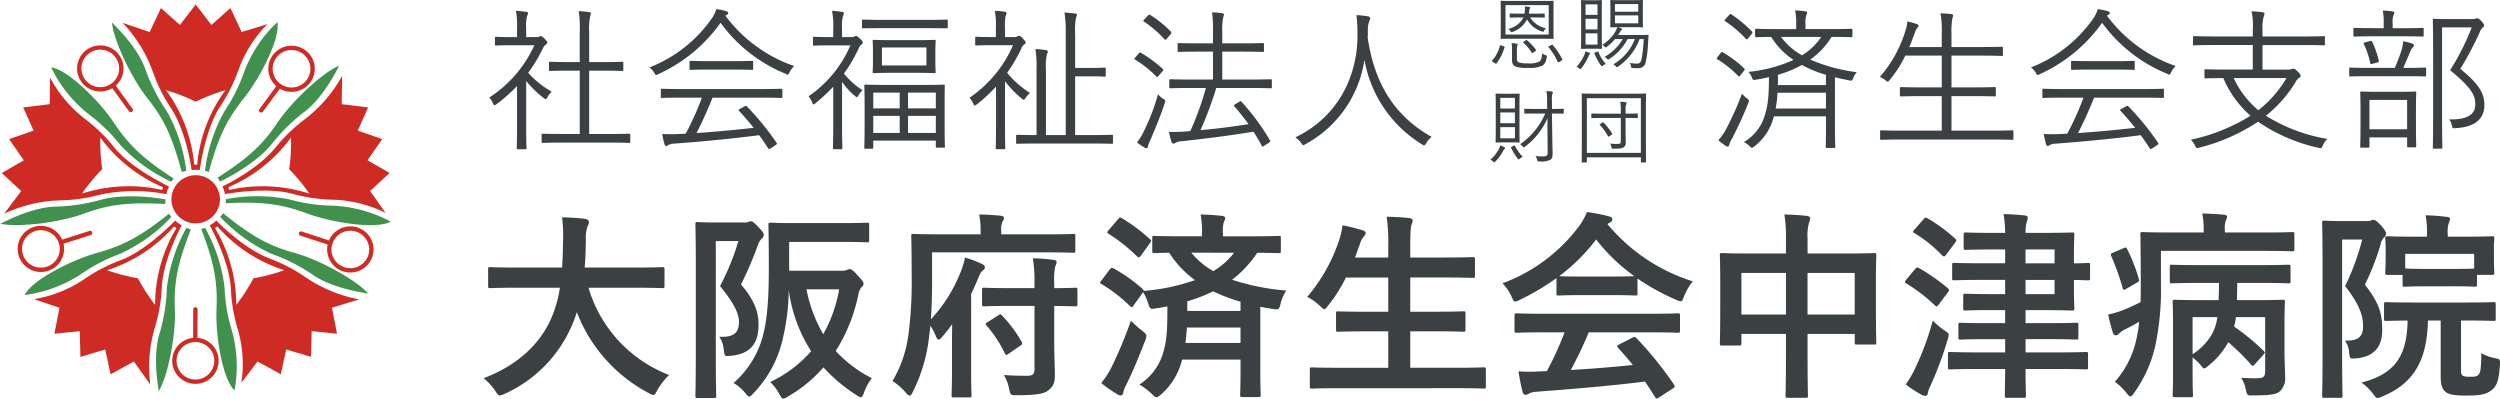 <svg id="logo_black_" data-name="logo black[" xmlns="http://www.w3.org/2000/svg" width="473.08" height="75.43" viewBox="0 0 473.08 75.43">
  <g id="グループ_1868" data-name="グループ 1868" transform="translate(91.528)">
    <g id="グループ_1867" data-name="グループ 1867">
      <g id="グループ_1864" data-name="グループ 1864" transform="translate(0 1.731)">
        <g id="グループ_1863" data-name="グループ 1863">
          <path id="パス_1100" data-name="パス 1100" d="M97.692-114.248a.768.768,0,0,0,.524-.115.841.841,0,0,1,.264-.058c.146,0,.35.115.73.493.352.377.5.58.5.7,0,.145-.058.232-.232.377a1.617,1.617,0,0,0-.584.7,29.575,29.575,0,0,1-2.807,4.674,18.461,18.461,0,0,0,4.443,3.57,4.463,4.463,0,0,0-.82,1.073c-.114.232-.2.32-.32.32a.68.68,0,0,1-.38-.2,20.329,20.329,0,0,1-3.3-3.222v9.056c0,2.322.058,3.482.058,3.627,0,.2-.028.232-.234.232H94.153c-.2,0-.232-.03-.232-.232,0-.145.058-1.3.058-3.627v-8.1a30.573,30.573,0,0,1-3.829,3.4c-.206.145-.322.232-.438.232s-.176-.117-.294-.377a3.1,3.1,0,0,0-.7-1.075,23.08,23.08,0,0,0,8.535-9.9H93.014c-2.165,0-2.835.058-2.981.058-.206,0-.236-.028-.236-.232v-1.19c0-.2.03-.232.236-.232.146,0,.816.058,2.981.058h.964v-1.682a15.744,15.744,0,0,0-.2-3.28,17.8,17.8,0,0,1,1.9.175c.234.028.38.145.38.232a1.222,1.222,0,0,1-.176.55,6.509,6.509,0,0,0-.174,2.265v1.74Zm17.714,19.795c0,.2-.03.232-.234.232-.148,0-1.11-.058-4.005-.058h-8.273c-2.863,0-3.857.058-4,.058-.234,0-.264-.03-.264-.232v-1.277c0-.2.03-.23.264-.23.146,0,1.14.055,4,.055h2.953v-11.986H104c-2.689,0-3.593.06-3.741.06-.206,0-.232-.03-.232-.232v-1.277c0-.2.026-.232.232-.232.148,0,1.052.058,3.741.058h1.843v-5.659a20.447,20.447,0,0,0-.2-3.977,16.9,16.9,0,0,1,1.957.175c.206.028.352.115.352.232a1.961,1.961,0,0,1-.116.493,10.557,10.557,0,0,0-.206,3.017v5.719h2.485c2.689,0,3.6-.058,3.741-.058.206,0,.234.028.234.232v1.277c0,.2-.028.232-.234.232-.146,0-1.052-.06-3.741-.06h-2.485v11.986h3.537c2.9,0,3.857-.055,4.005-.055.2,0,.234.028.234.23Z" transform="translate(-87.667 119.53)" fill="#3b4043"/>
          <path id="パス_1101" data-name="パス 1101" d="M129.369-107.432c-.176.32-.234.465-.38.465a.989.989,0,0,1-.408-.175,28.45,28.45,0,0,1-12.278-9.634,29.341,29.341,0,0,1-11.752,9.694,1.092,1.092,0,0,1-.438.173c-.146,0-.206-.115-.38-.435a3.191,3.191,0,0,0-.9-.985,25.843,25.843,0,0,0,11.9-9.406,6.635,6.635,0,0,0,.76-1.625,10.832,10.832,0,0,1,1.843.377c.29.087.408.175.408.35a.319.319,0,0,1-.206.318,1.505,1.505,0,0,0-.32.2,27.24,27.24,0,0,0,13.006,9.519A4.116,4.116,0,0,0,129.369-107.432Zm-1.374,4.644c0,.2-.028.232-.234.232-.174,0-1.11-.058-4.033-.058h-8.945c-.876,2.177-1.871,4.44-3.039,6.7,3.507-.232,7.454-.61,10.813-.987-.846-1.073-1.752-2.12-2.747-3.192-.174-.175-.116-.262.176-.407l.846-.463c.236-.117.322-.117.438,0a51.6,51.6,0,0,1,5.614,6.877c.116.147.116.262-.146.435l-.908.61a.886.886,0,0,1-.32.145c-.088,0-.146-.058-.232-.173-.556-.842-1.082-1.655-1.669-2.439-5.144.667-10.989,1.22-16.105,1.6a2.214,2.214,0,0,0-1.11.26.515.515,0,0,1-.38.175c-.176,0-.264-.145-.322-.32a17.463,17.463,0,0,1-.44-1.945,28.18,28.18,0,0,0,3.189,0c.408,0,.818-.028,1.256-.055a52.476,52.476,0,0,0,3.067-6.821h-3.5c-2.9,0-3.859.058-4.007.058-.232,0-.262-.03-.262-.232v-1.277c0-.2.03-.232.262-.232.148,0,1.112.06,4.007.06h14.469c2.923,0,3.859-.06,4.033-.06.206,0,.234.03.234.232Zm-5.524-5.312c0,.2-.03.232-.234.232-.148,0-.966-.058-3.421-.058h-4.733c-2.457,0-3.275.058-3.421.058-.206,0-.234-.028-.234-.232v-1.247c0-.2.028-.232.234-.232.146,0,.964.06,3.421.06h4.733c2.455,0,3.273-.06,3.421-.06.2,0,.234.03.234.232Z" transform="translate(-71.472 119.36)" fill="#3b4043"/>
          <path id="パス_1102" data-name="パス 1102" d="M125.037-114.248a.828.828,0,0,0,.526-.115.547.547,0,0,1,.264-.087c.174,0,.378.145.788.522.38.377.5.552.5.667a.431.431,0,0,1-.262.435,1.867,1.867,0,0,0-.556.815,28.8,28.8,0,0,1-2.747,4.672,14.993,14.993,0,0,0,3.537,3.162,3.413,3.413,0,0,0-.848,1.075c-.088.145-.146.232-.234.232s-.2-.087-.41-.262a13.73,13.73,0,0,1-2.4-2.64v8.532c0,2.322.058,3.832.058,3.977,0,.2-.028.232-.262.232H121.7c-.2,0-.234-.03-.234-.232,0-.145.06-1.655.06-3.977v-7.6a36.864,36.864,0,0,1-3.275,3.049c-.2.173-.35.288-.438.288-.116,0-.176-.115-.264-.348a3.993,3.993,0,0,0-.7-1.19,22.244,22.244,0,0,0,7.92-9.634h-3.917c-2.1,0-2.747.058-2.921.058-.206,0-.234-.03-.234-.232v-1.22c0-.2.028-.232.234-.232.174,0,.818.058,2.921.058h.674v-1.682a13.66,13.66,0,0,0-.236-3.28,12.909,12.909,0,0,1,1.9.2c.234.03.352.117.352.232a1.231,1.231,0,0,1-.176.552,7.007,7.007,0,0,0-.176,2.235v1.74Zm18.154-1.857c0,.175-.03.2-.236.2-.146,0-1.11-.028-3.973-.028h-7.807c-2.865,0-3.8.028-3.975.028-.2,0-.234-.028-.234-.2v-1.218c0-.2.03-.232.234-.232.174,0,1.11.058,3.975.058h7.807c2.863,0,3.827-.058,3.973-.058.206,0,.236.028.236.232ZM142.6-98.893c0,4.469.06,5.194.06,5.369s0,.2-.206.2h-1.286c-.206,0-.234-.03-.234-.2v-1.132H129.1v1.305c0,.2-.03.232-.234.232h-1.228c-.2,0-.234-.03-.234-.232,0-.173.058-.9.058-5.427v-2.642c0-2.67-.058-3.452-.058-3.6,0-.2.03-.23.234-.23.174,0,1.11.058,3.917.058h6.958c2.777,0,3.741-.058,3.915-.058.206,0,.206.028.206.23,0,.147-.03.9-.03,3.194ZM140.852-109.6c0,1.392.056,1.8.056,1.945,0,.2-.028.232-.232.232-.148,0-.964-.058-3.391-.058h-4.647c-2.427,0-3.245.058-3.421.058-.2,0-.234-.03-.234-.232,0-.145.06-.552.06-1.945v-1.915c0-1.422-.06-1.8-.06-1.975,0-.2.03-.232.234-.232.176,0,.994.06,3.421.06h4.647c2.427,0,3.243-.06,3.391-.06.2,0,.232.03.232.2s-.056.58-.056,1.972ZM134.1-103.74h-5v2.987h5Zm0,4.41h-5v3.222h5Zm5.058-12.943h-8.419v3.395h8.419Zm1.783,8.534h-5.259v2.987h5.259Zm0,4.41h-5.259v3.222h5.259Z" transform="translate(-55.378 119.53)" fill="#3b4043"/>
          <path id="パス_1103" data-name="パス 1103" d="M139.48-114.248a1.11,1.11,0,0,0,.586-.115.779.779,0,0,1,.35-.117c.176,0,.292.06.7.495.382.405.556.638.556.755,0,.145-.088.232-.262.377a1.444,1.444,0,0,0-.586.842,31.256,31.256,0,0,1-2.659,4.527,17.343,17.343,0,0,0,4.325,3.8,5.382,5.382,0,0,0-.878,1.015c-.144.2-.2.29-.32.29-.088,0-.206-.085-.408-.26a19.379,19.379,0,0,1-3.129-3.252v8.911c0,2.292.058,3.57.058,3.715,0,.2-.028.232-.262.232h-1.317c-.2,0-.234-.03-.234-.232,0-.145.058-1.422.058-3.715v-7.894a30.063,30.063,0,0,1-3.593,3.337c-.206.145-.322.232-.41.232-.146,0-.206-.117-.322-.377a3.649,3.649,0,0,0-.7-1.075,23.183,23.183,0,0,0,8.243-9.954H135.27c-2.135,0-2.777.058-2.923.058-.2,0-.232-.028-.232-.232v-1.19c0-.2.028-.232.232-.232.146,0,.788.058,2.923.058h.76v-1.71a15.415,15.415,0,0,0-.2-3.252c.7.03,1.256.087,1.9.175.2.028.32.145.32.232a1.222,1.222,0,0,1-.176.55,9.135,9.135,0,0,0-.116,2.322v1.682Zm18.708,19.969c0,.2-.03.23-.234.23-.174,0-1.11-.055-4.091-.055h-9.675c-2.983,0-3.947.055-4.093.055-.2,0-.234-.028-.234-.23v-1.247c0-.2.03-.232.234-.232.116,0,1.052.058,3.625.058v-12.278a22.711,22.711,0,0,0-.206-4,17.626,17.626,0,0,1,1.989.2c.232.055.35.143.35.26a1.238,1.238,0,0,1-.174.55,10.575,10.575,0,0,0-.176,2.99V-95.7h3.741v-18.982a24.556,24.556,0,0,0-.232-4.207c.7.028,1.372.115,1.987.175.234.028.378.143.378.26a1.4,1.4,0,0,1-.2.55,14.562,14.562,0,0,0-.148,3.194v6.3H154.3c1.667,0,2.1-.058,2.279-.058.206,0,.236.028.236.232v1.247c0,.2-.03.232-.236.232-.174,0-.612-.058-2.279-.058h-3.275V-95.7h2.837c2.981,0,3.917-.058,4.091-.058.2,0,.234.028.234.232Z" transform="translate(-39.104 119.53)" fill="#3b4043"/>
          <path id="パス_1104" data-name="パス 1104" d="M146.346-111.265c.176-.232.292-.232.468-.147a23.684,23.684,0,0,1,4.121,3.047c.146.147.146.2-.03.407l-.7.812c-.294.35-.32.377-.5.2a21.207,21.207,0,0,0-4.007-3.192c-.2-.115-.174-.173.03-.405Zm2.281,16.253a6.65,6.65,0,0,0-.5,1.3c-.028.2-.114.348-.232.348a.822.822,0,0,1-.438-.145,12.034,12.034,0,0,1-1.4-.957,11.206,11.206,0,0,0,1.316-2.147,38.687,38.687,0,0,0,2.659-6.966,4.171,4.171,0,0,0,.994.872c.438.26.438.29.262.87C150.5-99.454,149.5-97.045,148.627-95.013Zm-.526-23.422c.2-.232.292-.262.466-.147a21.093,21.093,0,0,1,3.889,3.137c.146.173.146.29-.088.55l-.642.785c-.234.26-.294.29-.468.115a21.206,21.206,0,0,0-3.887-3.337c-.176-.117-.176-.175.088-.435Zm23.471,13.466c0,.232-.028.26-.2.26s-1.2-.058-4.154-.058h-6.166a67.4,67.4,0,0,1-2.983,7.981c3.245-.29,6.08-.667,9.093-1.132a42.268,42.268,0,0,0-2.663-3.337c-.174-.175-.144-.26.176-.463l.73-.437c.206-.145.294-.145.41-.028a42.358,42.358,0,0,1,5.408,7.342c.088.175.088.232-.206.435l-.816.522c-.38.262-.44.262-.528.06-.5-.93-1.022-1.829-1.576-2.672-4.62.755-8.565,1.25-13.476,1.8a2.965,2.965,0,0,0-1.2.262c-.176.087-.292.2-.468.2s-.32-.175-.378-.377a17.674,17.674,0,0,1-.468-1.827c1.2,0,2.133-.03,2.979-.087l1.055-.087a54.233,54.233,0,0,0,2.953-8.156h-2.545c-2.951,0-3.973.058-4.149.058-.2,0-.234-.028-.234-.26v-1.22c0-.2.03-.232.234-.232.176,0,1.2.06,4.149.06h3.889v-5.284h-2.515c-2.865,0-3.8.06-3.945.06-.206,0-.234-.03-.234-.232v-1.22c0-.2.028-.232.234-.232.144,0,1.08.058,3.945.058h2.515v-2.09a24.311,24.311,0,0,0-.176-3.772,18.135,18.135,0,0,1,1.9.145c.206.03.352.145.352.262a1.4,1.4,0,0,1-.146.52,12.163,12.163,0,0,0-.176,2.787v2.147h3.683c2.865,0,3.829-.058,3.977-.058.2,0,.232.03.232.232v1.22c0,.2-.03.232-.232.232-.148,0-1.112-.06-3.977-.06h-3.683v5.284h5.028c2.953,0,3.975-.06,4.154-.06s.2.03.2.232Z" transform="translate(-22.428 119.684)" fill="#3b4043"/>
          <path id="パス_1105" data-name="パス 1105" d="M184.508-94.595c-.174.29-.262.407-.38.407a.815.815,0,0,1-.438-.2,23.57,23.57,0,0,1-10.876-15.99A21.772,21.772,0,0,1,161.679-94.42c-.2.115-.322.2-.438.2s-.2-.145-.41-.435a4.487,4.487,0,0,0-1.082-1.045c7.837-3.744,11.87-11.348,11.752-19.677a26.244,26.244,0,0,0-.2-3.454,17.842,17.842,0,0,1,2.193.232c.234.058.408.173.408.348a1.362,1.362,0,0,1-.174.58,4.238,4.238,0,0,0-.264,1.627c0,.522,0,1.015-.028,1.51,1.168,7.807,4.443,14.453,12.1,18.748A4.066,4.066,0,0,0,184.508-94.595Z" transform="translate(-6.15 119.961)" fill="#3b4043"/>
          <path id="パス_1106" data-name="パス 1106" d="M197.613-111.182c.174-.232.234-.232.438-.115a21.225,21.225,0,0,1,4.033,3.047c.148.145.148.2-.086.465l-.614.783c-.234.29-.294.32-.468.145A19.948,19.948,0,0,0,197-109.992c-.174-.115-.174-.175.058-.465Zm2.193,16.138a4.769,4.769,0,0,0-.586,1.275c-.026.2-.144.292-.292.292a.712.712,0,0,1-.408-.175,16.166,16.166,0,0,1-1.344-1.017,10.169,10.169,0,0,0,1.576-2.32,53.922,53.922,0,0,0,2.895-6.5,6.45,6.45,0,0,0,.906.87c.5.377.5.377.294.9C201.853-99.2,200.828-97.049,199.806-95.045Zm-.642-23.277c.232-.262.292-.292.468-.175a22.543,22.543,0,0,1,3.885,3.222c.176.173.148.26-.058.522l-.612.755c-.206.26-.294.29-.438.145a21.9,21.9,0,0,0-3.919-3.339c-.2-.143-.146-.2.088-.463Zm23.385,3.917c0,.2-.03.232-.236.232-.146,0-1.082-.058-3.711-.058a14.6,14.6,0,0,1-4.033,4.295,32.229,32.229,0,0,0,8.8,2.38,4.06,4.06,0,0,0-.672,1.132c-.234.522-.234.522-.788.407-.906-.175-1.783-.35-2.661-.58v9.606c0,2.38.058,3.395.058,3.54,0,.2-.028.232-.234.232h-1.344c-.2,0-.234-.03-.234-.232,0-.145.058-1.16.058-3.54V-99.2H207.7l-.086.29a10.273,10.273,0,0,1-3.655,5.429c-.2.143-.32.23-.408.23-.118,0-.234-.087-.438-.29A3.731,3.731,0,0,0,202-94.32a8.717,8.717,0,0,0,4-5.167c.586-1.975.73-3.367.76-7.139-.788.2-1.606.348-2.455.493-.554.087-.584.087-.79-.435a3.049,3.049,0,0,0-.642-1.045,27.365,27.365,0,0,0,8.535-2.262,14.481,14.481,0,0,1-4.239-4.354c-1.926.028-2.659.058-2.777.058-.232,0-.262-.03-.262-.232v-1.132c0-.2.03-.232.262-.232.148,0,1.143.06,4.1.06h3.417v-.9a11.93,11.93,0,0,0-.2-2.642,19.191,19.191,0,0,1,1.929.175c.2.028.35.145.35.232a1.222,1.222,0,0,1-.176.55,4.264,4.264,0,0,0-.144,1.627v.957h4.529c2.981,0,3.975-.06,4.121-.06.206,0,.236.03.236.232Zm-5,10.738h-9.177a19.051,19.051,0,0,1-.35,2.99h9.527Zm0-3.395a21.877,21.877,0,0,1-4.559-1.857,22.229,22.229,0,0,1-4.529,1.857c0,.7,0,1.365-.03,1.945h9.119Zm-8.507-7.169a12.429,12.429,0,0,0,3.977,3.482,11.558,11.558,0,0,0,3.625-3.482Z" transform="translate(36.458 119.483)" fill="#3b4043"/>
          <path id="パス_1107" data-name="パス 1107" d="M236.528-95.28c0,.2-.03.23-.234.23-.146,0-1.08-.055-3.859-.055H215.393c-2.777,0-3.711.055-3.859.055-.2,0-.232-.028-.232-.23v-1.335c0-.2.03-.232.232-.232.148,0,1.082.058,3.859.058h7.573v-6.529h-3.6c-2.951,0-3.915.058-4.091.058-.2,0-.234-.03-.234-.232V-104.8c0-.2.03-.23.234-.23.176,0,1.14.058,4.091.058h3.6v-6.009h-6.9a22.058,22.058,0,0,1-3.013,4.674c-.146.173-.2.26-.32.26-.088,0-.206-.087-.438-.29a3.587,3.587,0,0,0-1.052-.61,23.57,23.57,0,0,0,4.879-8.851,5.423,5.423,0,0,0,.322-1.655,13.671,13.671,0,0,1,1.785.495c.262.085.35.173.35.318,0,.117-.06.232-.234.407a2.449,2.449,0,0,0-.468.928c-.352.9-.672,1.83-1.052,2.7h6.14v-2.41a19.71,19.71,0,0,0-.236-3.975c.79.03,1.493.085,2.047.145.2.028.35.145.35.26a2.938,2.938,0,0,1-.146.522,13.914,13.914,0,0,0-.174,2.99v2.467h5.408c2.953,0,3.917-.058,4.091-.058.206,0,.234.028.234.232v1.277c0,.2-.028.232-.234.232-.174,0-1.138-.06-4.091-.06h-5.408v6.009h4.063c2.953,0,3.945-.058,4.091-.058.206,0,.234.028.234.23v1.307c0,.2-.028.232-.234.232-.146,0-1.138-.058-4.091-.058h-4.063v6.529h7.628c2.779,0,3.713-.058,3.859-.058.2,0,.234.028.234.232Z" transform="translate(52.948 119.777)" fill="#3b4043"/>
          <path id="パス_1108" data-name="パス 1108" d="M251.1-107.432c-.176.32-.234.465-.378.465a1,1,0,0,1-.41-.175,28.451,28.451,0,0,1-12.278-9.634,29.348,29.348,0,0,1-11.75,9.694,1.1,1.1,0,0,1-.438.173c-.148,0-.206-.115-.38-.435a3.2,3.2,0,0,0-.906-.985,25.821,25.821,0,0,0,11.9-9.406,6.651,6.651,0,0,0,.762-1.625,10.852,10.852,0,0,1,1.841.377c.292.087.408.175.408.35a.317.317,0,0,1-.2.318,1.472,1.472,0,0,0-.322.2,27.235,27.235,0,0,0,13.008,9.519A4.121,4.121,0,0,0,251.1-107.432Zm-1.372,4.644c0,.2-.03.232-.236.232-.174,0-1.108-.058-4.033-.058h-8.945c-.876,2.177-1.871,4.44-3.039,6.7,3.507-.232,7.454-.61,10.815-.987-.848-1.073-1.755-2.12-2.749-3.192-.174-.175-.114-.262.176-.407l.848-.463c.234-.117.32-.117.438,0a51.76,51.76,0,0,1,5.612,6.877c.118.147.118.262-.144.435l-.908.61a.886.886,0,0,1-.32.145c-.088,0-.148-.058-.234-.173-.556-.842-1.082-1.655-1.667-2.439-5.146.667-10.989,1.22-16.105,1.6a2.225,2.225,0,0,0-1.112.26.512.512,0,0,1-.38.175c-.176,0-.264-.145-.322-.32a17.958,17.958,0,0,1-.438-1.945,28.143,28.143,0,0,0,3.187,0c.41,0,.818-.028,1.256-.055a52.51,52.51,0,0,0,3.069-6.821h-3.507c-2.9,0-3.859.058-4.005.058-.232,0-.262-.03-.262-.232v-1.277c0-.2.03-.232.262-.232.146,0,1.11.06,4.005.06h14.469c2.925,0,3.859-.06,4.033-.06.206,0,.236.03.236.232ZM244.2-108.1c0,.2-.028.232-.234.232-.146,0-.964-.058-3.421-.058h-4.733c-2.455,0-3.273.058-3.421.058-.2,0-.234-.028-.234-.232v-1.247c0-.2.03-.232.234-.232.148,0,.967.06,3.421.06h4.733c2.457,0,3.275-.06,3.421-.06.206,0,.234.03.234.232Z" transform="translate(68.229 119.36)" fill="#3b4043"/>
          <path id="パス_1109" data-name="パス 1109" d="M257.066-108.14a1.821,1.821,0,0,0,.73-.117,1.105,1.105,0,0,1,.294-.058c.2,0,.35.117.788.552.38.377.556.638.556.812,0,.145-.118.262-.294.377a1.87,1.87,0,0,0-.612.7,24.46,24.46,0,0,1-5.672,6.472,31.75,31.75,0,0,0,11.634,4.382,3.524,3.524,0,0,0-.876,1.277c-.236.522-.264.522-.818.405a32.729,32.729,0,0,1-11.43-4.934,35.9,35.9,0,0,1-11.138,4.907c-.556.145-.526.115-.788-.407a4.449,4.449,0,0,0-.79-1.1A35.09,35.09,0,0,0,249.934-99.4a19.976,19.976,0,0,1-5.146-7.139c-2.339.028-3.215.058-3.333.058-.2,0-.232-.03-.232-.232V-108c0-.175.03-.2.232-.2.148,0,1.143.058,4.065.058h4.852v-4.644h-7.19c-2.8,0-3.741.06-3.887.06-.206,0-.236-.03-.236-.235v-1.275c0-.2.03-.232.236-.232.146,0,1.082.058,3.887.058h7.19v-1.247a12.687,12.687,0,0,0-.234-3.512c.7.028,1.463.087,2.047.173.234.03.408.147.408.29a2.585,2.585,0,0,1-.174.582,7.694,7.694,0,0,0-.206,2.35v1.365H259.9c2.807,0,3.743-.058,3.887-.058.206,0,.234.028.234.232v1.275c0,.2-.028.235-.234.235-.144,0-1.08-.06-3.887-.06h-7.688v4.644Zm-10.319,1.6a17.731,17.731,0,0,0,4.678,6.094,21.471,21.471,0,0,0,5.322-6.094Z" transform="translate(84.4 119.576)" fill="#3b4043"/>
          <path id="パス_1110" data-name="パス 1110" d="M267.161-106.991c0,.2-.028.232-.234.232-.174,0-1.052-.058-3.8-.058h-6.488c-2.747,0-3.653.058-3.8.058-.2,0-.232-.028-.232-.232v-1.218c0-.2.03-.232.232-.232.148,0,1.055.058,3.8.058h4.589a30.145,30.145,0,0,0,1.317-3.482,7.1,7.1,0,0,0,.262-1.567A15.613,15.613,0,0,1,264.5-113c.234.087.352.175.352.29a.6.6,0,0,1-.234.465,2.386,2.386,0,0,0-.438.7c-.41,1.015-.848,2.03-1.344,3.162h.29c2.749,0,3.627-.058,3.8-.058.206,0,.234.028.234.232Zm-.468-7.544c0,.2-.028.232-.2.232s-1.024-.06-3.653-.06h-5.554c-2.661,0-3.509.06-3.655.06-.2,0-.234-.03-.234-.232v-1.19c0-.2.03-.232.234-.232.146,0,.994.058,3.655.058h1.841v-.842a11.193,11.193,0,0,0-.176-2.495,16.6,16.6,0,0,1,1.841.173c.206.03.354.117.354.232a1.265,1.265,0,0,1-.176.495,4.159,4.159,0,0,0-.148,1.6v.842h2.019c2.629,0,3.479-.058,3.653-.058s.2.03.2.232Zm-1.46,16.078c0,4.034.058,4.7.058,4.847,0,.232-.03.26-.234.26H263.8c-.206,0-.236-.028-.236-.26v-1.625h-7.13v1.742c0,.173-.03.2-.234.2h-1.316c-.176,0-.2-.03-.2-.2s.058-.842.058-4.907v-2.147c0-2.2-.058-2.96-.058-3.135,0-.2.028-.232.2-.232s.906.06,3.187.06h3.771c2.279,0,3.041-.06,3.215-.06.2,0,.234.03.234.232,0,.145-.058.93-.058,2.787Zm-8.8-14.975c.322-.087.438-.058.5.087a16.175,16.175,0,0,1,1.256,3.57c.058.26.058.26-.292.377l-.85.23c-.378.117-.408.06-.466-.173a16.926,16.926,0,0,0-1.2-3.542c-.118-.23-.088-.23.292-.348Zm7.13,11.116h-7.13v5.542h7.13Zm12.19-15.3a2.127,2.127,0,0,0,.762-.087.681.681,0,0,1,.32-.058c.176,0,.35.087.788.522.41.435.5.638.5.783a.394.394,0,0,1-.2.377,2.124,2.124,0,0,0-.614.93,63.328,63.328,0,0,1-3.683,6.964c3.625,2.9,4.559,4.7,4.559,6.821,0,2.67-1.841,4.209-5.466,4.382-.556.06-.556.06-.7-.552a2.287,2.287,0,0,0-.526-1.1c3.275.06,4.97-.783,4.97-2.872,0-1.77-.788-3.135-4.763-6.444a45.62,45.62,0,0,0,4.091-8.1h-5.612v16.89c0,3.947.058,5.719.058,5.864,0,.173-.03.2-.232.2h-1.344c-.206,0-.236-.03-.236-.2s.06-1.8.06-5.834v-12.451c0-4.034-.06-5.689-.06-5.862,0-.2.03-.232.236-.232.174,0,.876.058,2.6.058Z" transform="translate(100.414 119.499)" fill="#3b4043"/>
          <path id="パス_1111" data-name="パス 1111" d="M94.332-87.559c-3.434,0-4.617.077-4.845.077-.382,0-.419-.038-.419-.456v-3.1c0-.38.036-.418.419-.418.228,0,1.411.077,4.845.077h8.732c.116-1.552.152-3.256.191-5.113a29.1,29.1,0,0,0-.191-4.393c1.183.038,3.129.113,4.388.3.382.077.685.267.685.531a1.582,1.582,0,0,1-.228.8,6.478,6.478,0,0,0-.341,2.651c-.041,1.855-.077,3.6-.232,5.226h9.843c3.434,0,4.615-.077,4.845-.077.382,0,.421.038.421.418v3.1c0,.418-.039.456-.421.456-.23,0-1.411-.077-4.845-.077h-9.117A25.358,25.358,0,0,0,123.32-71.046a12.581,12.581,0,0,0-2.212,2.84c-.346.644-.5.947-.8.947a2.472,2.472,0,0,1-.876-.38,29.085,29.085,0,0,1-13.579-15.3A21.9,21.9,0,0,1,104.4-79.3a24.945,24.945,0,0,1-12.2,11.817,3.111,3.111,0,0,1-.917.3c-.3,0-.457-.228-.876-.872a11.839,11.839,0,0,0-2.173-2.386c6.14-2.348,10.107-6.022,12.357-10.417a22.711,22.711,0,0,0,2.06-6.7Z" transform="translate(-88.228 140.274)" fill="#3b4043"/>
          <path id="パス_1112" data-name="パス 1112" d="M116.157-100.307a1.789,1.789,0,0,0,.762-.113.856.856,0,0,1,.419-.115c.344,0,.612.19,1.488,1.137.838.834.992,1.173.992,1.478a.97.97,0,0,1-.382.68,2.644,2.644,0,0,0-.726,1.213,73.7,73.7,0,0,1-3.2,7.461c2.822,3.256,3.318,5.568,3.318,7.612,0,3.521-1.525,5.529-5.227,5.87-1.22.113-1.181.113-1.372-1.25a4.685,4.685,0,0,0-.84-2.348c2.365.113,3.739-.456,3.739-2.766,0-1.591-.878-3.523-3.587-6.817a46.994,46.994,0,0,0,3.471-8.521h-4.272v21.247c0,5.113.077,7.8.077,8.028,0,.377-.039.418-.46.418H107.3c-.38,0-.419-.041-.419-.418,0-.264.077-2.8.077-8.028V-91.863c0-5.224-.077-7.839-.077-8.067,0-.416.039-.454.419-.454.268,0,1.261.077,3.243.077Zm18.27,9.126a2.939,2.939,0,0,0,1.067-.113,1.631,1.631,0,0,1,.612-.19c.266,0,.685.267,1.448,1.175.956.985,1.147,1.286,1.147,1.591a.836.836,0,0,1-.346.606,2.988,2.988,0,0,0-.646,1.478,31.819,31.819,0,0,1-4.274,10.643,24.25,24.25,0,0,0,6.827,5.15,9.65,9.65,0,0,0-1.45,2.651c-.228.644-.38.947-.646.947-.191,0-.421-.151-.84-.416a31.256,31.256,0,0,1-6.22-5.226,26.412,26.412,0,0,1-6.673,5.491,2.465,2.465,0,0,1-.917.418c-.266,0-.419-.267-.762-.872a8.851,8.851,0,0,0-1.716-2.271,23.593,23.593,0,0,0,7.742-5.834,28.216,28.216,0,0,1-4.233-11.551,42.352,42.352,0,0,1-1.3,9.886A21.6,21.6,0,0,1,117.871-68c-.38.418-.61.644-.8.644s-.38-.226-.76-.682a7.846,7.846,0,0,0-2.212-1.891,17.978,17.978,0,0,0,5.683-9.431c.685-2.955.992-6.476.992-12.346,0-5.455-.077-7.915-.077-8.143,0-.377.036-.418.419-.418.23,0,1.45.077,4.884.077H134.5c3.471,0,4.615-.077,4.843-.077.382,0,.421.041.421.418v2.915c0,.343-.039.38-.421.38-.228,0-1.372-.075-4.843-.075h-9.879v5.452ZM127.9-87.658a26.977,26.977,0,0,0,3.166,8.485,25.86,25.86,0,0,0,3.013-8.485Z" transform="translate(-66.816 140.676)" fill="#3b4043"/>
          <path id="パス_1113" data-name="パス 1113" d="M131.733-89.057c0,2.84-.041,5.378-.232,7.764a28.176,28.176,0,0,0,5.61-8.9,12.289,12.289,0,0,0,.838-2.8,19.615,19.615,0,0,1,3.2,1.211c.382.19.573.341.573.644,0,.264-.116.38-.419.644-.307.228-.5.531-.878,1.478-.382.985-.84,1.968-1.3,2.917v14.466c0,3.03.075,4.508.075,4.7,0,.377-.036.416-.419.416h-2.936c-.382,0-.421-.038-.421-.416,0-.228.077-1.668.077-4.7v-3.218c0-1.591,0-3.636.036-5.531a31.361,31.361,0,0,1-1.982,2.5c-.23.264-.419.416-.571.416-.191,0-.307-.151-.46-.454a10.363,10.363,0,0,0-1.106-2.16l-.344,2.84a30.842,30.842,0,0,1-2.936,9.583c-.266.531-.419.8-.649.8-.191,0-.419-.19-.762-.606a11.916,11.916,0,0,0-2.481-2.158,23.329,23.329,0,0,0,3.052-9.052,78.936,78.936,0,0,0,.573-11.058c0-4.887-.077-7.084-.077-7.312,0-.377.037-.416.419-.416.228,0,1.488.077,5.111.077h7.592v-.682a14.8,14.8,0,0,0-.268-3.068c1.452,0,2.785.115,4.044.228.382.036.651.19.651.38a1.4,1.4,0,0,1-.268.719,3.665,3.665,0,0,0-.266,1.629v.8h8.543c3.625,0,4.845-.077,5.111-.077.344,0,.382.038.382.416v2.691c0,.416-.039.454-.382.454-.266,0-1.486-.077-5.111-.077H131.733Zm14.606,5.226c-3.355,0-4.5.077-4.729.077-.38,0-.419-.038-.419-.456v-2.651c0-.377.039-.416.419-.416.23,0,1.374.077,4.729.077h4.77v-.759a26.426,26.426,0,0,0-.3-4.885,33.715,33.715,0,0,1,3.93.3c.341.038.569.228.569.418a1.952,1.952,0,0,1-.266.8,12.982,12.982,0,0,0-.191,3.294v.834c2.749,0,3.778-.077,3.969-.077.382,0,.419.038.419.416v2.651c0,.418-.037.456-.419.456-.191,0-1.22-.038-3.969-.077v7.158c0,2.273.116,4.167.116,5.832,0,1.516-.228,2.2-1.258,2.992-.762.646-2.289.911-5.951.911-1.181,0-1.181,0-1.45-1.213a7.778,7.778,0,0,0-.992-2.612c1.488.113,3.2.151,4.349.151,1.067,0,1.45-.3,1.45-1.211V-83.831Zm-.075,9.013a1.563,1.563,0,0,1-.457.267c-.114,0-.189-.115-.3-.3a23.035,23.035,0,0,0-3.434-5.229c-.3-.3-.266-.416.155-.68l2.021-1.288c.382-.228.457-.264.726.038a24.154,24.154,0,0,1,3.7,4.96c.191.343.155.493-.268.759Z" transform="translate(-46.883 139.992)" fill="#3b4043"/>
          <path id="パス_1114" data-name="パス 1114" d="M144.366-90.722c.307-.38.419-.38.765-.19a29.982,29.982,0,0,1,5.455,3.862c.152.154.228.228.189.38a38.873,38.873,0,0,0,9.729-2.045,19.245,19.245,0,0,1-4.884-5.188c-1.793.038-2.594.075-2.747.075-.419,0-.457-.036-.457-.416v-2.461c0-.343.039-.38.457-.38.228,0,1.527.075,5.227.075h3.737v-.49a19.117,19.117,0,0,0-.266-3.638c1.411.038,2.708.115,4.044.264.38.041.61.228.61.38a1.8,1.8,0,0,1-.266.8,5.632,5.632,0,0,0-.152,2.083v.606h5.264c3.737,0,5.032-.075,5.264-.075.38,0,.419.036.419.38v2.461c0,.38-.039.416-.419.416-.232,0-1.3-.036-4.044-.075a21.092,21.092,0,0,1-4.77,5.111,44.16,44.16,0,0,0,10.263,2.045,7.829,7.829,0,0,0-1.108,2.576c-.266,1.062-.341,1.062-1.411.911-.84-.113-1.6-.267-2.4-.418v12.007c0,2.992.077,4.429.077,4.657,0,.38-.039.418-.457.418h-3.013c-.382,0-.421-.038-.421-.418,0-.228.075-1.665.075-4.657v-2.009h-11.06a12.749,12.749,0,0,1-3.93,6.553c-.457.377-.685.567-.915.567s-.457-.19-.876-.606a10.762,10.762,0,0,0-2.367-1.78,10.758,10.758,0,0,0,4.654-6.589c.612-2.235.649-4.546.649-8.218-.726.151-1.45.264-2.176.38-1.067.149-1.1.188-1.448-.911a10.384,10.384,0,0,0-.954-2.158l-1.871,2.576c-.114.188-.191.264-.3.264-.079,0-.191-.077-.346-.228a29.168,29.168,0,0,0-5.339-4.128c-.191-.113-.3-.19-.3-.264,0-.115.114-.264.268-.454Zm.344,18.481a80.059,80.059,0,0,0,3.662-8.785,28.1,28.1,0,0,0,2.137,1.894c.571.454.8.644.8.983a2.919,2.919,0,0,1-.232.872c-1.143,2.953-2.326,5.87-3.584,8.369a5.43,5.43,0,0,0-.571,1.516.5.5,0,0,1-.5.493,1.214,1.214,0,0,1-.687-.267,23.226,23.226,0,0,1-2.974-2.081A15.66,15.66,0,0,0,144.709-72.241Zm1.222-27.987c.3-.38.419-.38.762-.19a32.281,32.281,0,0,1,5.264,3.938.457.457,0,0,1,.23.341c0,.113-.077.228-.23.454L150.24-93.3c-.3.377-.38.341-.685.113a30.926,30.926,0,0,0-5.378-4.28c-.191-.113-.268-.19-.268-.264,0-.115.077-.228.268-.454Zm23.19,23.4v-2.915H158.976c-.075,1.021-.15,1.968-.266,2.915Zm-10.068-6.06h10.068v-1.742a32.49,32.49,0,0,1-5.186-1.968,29.686,29.686,0,0,1-4.882,1.891Zm.76-11.02a14.38,14.38,0,0,0,4.16,3.484A13.441,13.441,0,0,0,167.9-93.9Z" transform="translate(-25.903 139.992)" fill="#3b4043"/>
          <path id="パス_1115" data-name="パス 1115" d="M166.551-68.487c-3.471,0-4.613.077-4.843.077-.382,0-.421-.038-.421-.418v-3.181c0-.377.039-.416.421-.416.23,0,1.372.075,4.843.075h9.574v-6.892h-4.194c-3.739,0-5.036.077-5.264.077-.382,0-.421-.038-.421-.418v-3.068c0-.339.039-.377.421-.377.228,0,1.525.075,5.264.075h4.194V-89.43h-8.008a29,29,0,0,1-3.359,5.3c-.341.454-.494.68-.724.68-.191,0-.419-.226-.838-.606a9.431,9.431,0,0,0-2.405-1.7,32.149,32.149,0,0,0,6.142-11.058,12.9,12.9,0,0,0,.535-2.5c1.259.228,2.631.608,3.7.911.421.113.687.3.687.567,0,.19-.114.38-.38.682a3.7,3.7,0,0,0-.726,1.439l-.917,2.5h6.295v-1.97a35.635,35.635,0,0,0-.3-5.755c1.488.036,3.052.113,4.31.264.382.038.61.228.61.418a1.857,1.857,0,0,1-.189.757c-.191.493-.266,1.437-.266,4.2v2.083h6.559c3.739,0,5-.075,5.227-.075.419,0,.457.036.457.416v3.1c0,.38-.039.418-.457.418-.23,0-1.488-.077-5.227-.077h-6.559v6.476h4.766c3.741,0,5.036-.075,5.264-.075.382,0,.421.038.421.377v3.068c0,.38-.039.418-.421.418-.228,0-1.523-.077-5.264-.077h-4.766v6.892h9.039c3.432,0,4.615-.075,4.843-.075.382,0,.421.038.421.416v3.181c0,.38-.039.418-.421.418-.228,0-1.411-.077-4.843-.077Z" transform="translate(-4.953 140.214)" fill="#3b4043"/>
          <path id="パス_1116" data-name="パス 1116" d="M188.213-88.854a44.687,44.687,0,0,1-6.9,4.092,2.532,2.532,0,0,1-.915.341c-.266,0-.382-.267-.687-.947a8.861,8.861,0,0,0-1.716-2.5,31.811,31.811,0,0,0,14.647-11.02,11.264,11.264,0,0,0,1.336-2.463,29.437,29.437,0,0,1,4.119.8c.457.113.685.267.685.531a.622.622,0,0,1-.378.606,3.265,3.265,0,0,0-.535.341A34.357,34.357,0,0,0,214-88.247a11.2,11.2,0,0,0-1.639,2.84c-.266.68-.382.945-.649.945a2.645,2.645,0,0,1-.876-.3,42.153,42.153,0,0,1-7.287-4.015v2.8c0,.38-.039.418-.419.418-.23,0-1.258-.077-4.31-.077h-5.876c-3.05,0-4.081.077-4.308.077-.382,0-.423-.038-.423-.418Zm-2.44,10.265c-3.584,0-4.806.075-5.034.075-.419,0-.46-.038-.46-.416v-2.84c0-.38.041-.418.46-.418.228,0,1.45.077,5.034.077H206.1c3.586,0,4.808-.077,5.036-.077.419,0,.457.038.457.418v2.84c0,.377-.039.416-.457.416-.228,0-1.45-.075-5.036-.075H194.317a70.182,70.182,0,0,1-3.393,7.12c3.967-.228,8.124-.567,11.748-.947-.876-1.062-1.755-2.122-2.783-3.22-.266-.3-.23-.454.228-.682l2.442-1.25c.419-.228.535-.188.8.077a67.071,67.071,0,0,1,7.1,8.785c.191.3.191.456-.191.721l-2.633,1.7c-.228.151-.344.228-.457.228s-.189-.077-.3-.267c-.649-1.06-1.3-2.045-1.907-2.953-6.331.8-14.114,1.439-20.6,1.932a3.41,3.41,0,0,0-1.37.339.96.96,0,0,1-.649.228c-.268,0-.46-.188-.535-.531-.344-1.25-.573-2.574-.8-3.9a30.712,30.712,0,0,0,4.156,0c.382,0,.8-.038,1.222-.038a60.825,60.825,0,0,0,3.357-7.346Zm13.047-10.568c2.554,0,3.7-.036,4.119-.075a34.678,34.678,0,0,1-7.212-6.93,35.457,35.457,0,0,1-6.98,6.93c.346.038,1.413.075,4.2.075Z" transform="translate(14.789 139.751)" fill="#3b4043"/>
          <path id="パス_1117" data-name="パス 1117" d="M209.662-96.29a28.071,28.071,0,0,0-.307-4.849c1.413.038,2.938.115,4.235.264.341.041.649.19.649.456a1.7,1.7,0,0,1-.191.757,8.947,8.947,0,0,0-.3,3.068v2.84h7.4c3.662,0,4.92-.077,5.187-.077.38,0,.421.038.421.416,0,.228-.077,1.4-.077,4.7v4.393c0,6.06.077,7.158.077,7.386,0,.377-.041.416-.421.416h-3.241c-.382,0-.421-.038-.421-.416v-1.591h-8.925v4.659c0,4.506.077,6.815.077,7,0,.38-.039.416-.421.416H210c-.382,0-.419-.036-.419-.416,0-.226.077-2.461.077-6.93v-4.734H201.23v1.742c0,.416-.036.454-.419.454h-3.243c-.382,0-.419-.038-.419-.454,0-.228.075-1.365.075-7.425v-3.9c0-3.864-.075-5.075-.075-5.3,0-.377.037-.416.419-.416.266,0,1.527.077,5.189.077h6.9ZM201.23-82.2h8.432v-7.879H201.23Zm12.512-7.879V-82.2h8.925v-7.879Z" transform="translate(36.774 139.992)" fill="#3b4043"/>
          <path id="パス_1118" data-name="パス 1118" d="M215.371-90.76c.266-.341.419-.38.76-.19a37.17,37.17,0,0,1,5.457,3.825c.268.228.268.38,0,.759l-1.716,2.271c-.191.267-.307.38-.421.38s-.189-.077-.344-.19a30.717,30.717,0,0,0-5.378-4.128c-.191-.113-.268-.19-.268-.3s.077-.228.23-.418Zm-.077,18.976a53.568,53.568,0,0,0,3.432-9.242,13.38,13.38,0,0,0,2.139,1.817c.646.418.876.606.876.947a5.186,5.186,0,0,1-.23.911,66.234,66.234,0,0,1-3.2,8.6,5.95,5.95,0,0,0-.533,1.478c-.039.3-.153.493-.421.493a1.575,1.575,0,0,1-.724-.19,20.123,20.123,0,0,1-3.013-1.968A21.465,21.465,0,0,0,215.294-71.784Zm1.679-28.405c.3-.38.419-.38.762-.19a30.329,30.329,0,0,1,5.225,3.862c.266.228.3.341-.036.8l-1.679,2.235c-.3.38-.38.418-.726.154a25.482,25.482,0,0,0-5.264-4.243c-.344-.19-.344-.264,0-.682Zm15.448,2.574a24.347,24.347,0,0,0-.3-3.559c1.411.036,2.708.113,4.044.264.344.038.533.19.533.38a2.419,2.419,0,0,1-.152.68,7.272,7.272,0,0,0-.268,2.235h2.977c3.778,0,5.569-.075,5.837-.075.382,0,.419.038.419.416,0,.228-.077,1.4-.077,3.941v1.476c1.718,0,2.481-.077,2.633-.077.38,0,.419.038.419.418v2.461c0,.38-.039.418-.419.418-.152,0-.915-.038-2.633-.077v1.4c0,2.5.077,3.712.077,3.938,0,.418-.036.456-.419.456-.268,0-2.06-.077-5.837-.077h-2.977v2.461h4.388c3.662,0,4.959-.075,5.189-.075.38,0,.421.038.421.418v2.348c0,.377-.041.416-.421.416-.23,0-1.527-.077-5.189-.077h-4.388V-75h6.144c3.776,0,5.073-.077,5.3-.077.341,0,.38.038.38.418V-72.2c0,.38-.039.418-.38.418-.23,0-1.527-.077-5.3-.077h-6.144c0,3.22.079,4.885.079,5.037,0,.38-.039.416-.421.416h-3.166c-.382,0-.421-.036-.421-.416,0-.19.039-1.855.077-5.037H227.31c-3.776,0-5.075.077-5.3.077-.382,0-.419-.038-.419-.418v-2.461c0-.38.037-.418.419-.418.228,0,1.527.077,5.3.077h5.111v-2.5H229.1c-3.664,0-4.884.077-5.111.077-.382,0-.421-.038-.421-.416v-2.348c0-.38.039-.418.421-.418.228,0,1.447.075,5.111.075h3.318V-83h-2.9c-3.279,0-4.349.077-4.577.077-.419,0-.46-.038-.46-.456v-2.309c0-.377.041-.416.46-.416.228,0,1.3.075,4.577.075h2.9v-2.689h-4.31c-3.739,0-5.034.077-5.266.077-.419,0-.455-.038-.455-.418v-2.461c0-.38.036-.418.455-.418.232,0,1.527.077,5.266.077h4.31v-2.614h-2.4c-3.587,0-4.768.077-5,.077-.419,0-.457-.038-.457-.416v-2.463c0-.377.039-.416.457-.416.23,0,1.411.075,5,.075Zm3.851,3.143v2.614h5.494v-2.614Zm5.494,5.757h-5.494v2.689h5.494Z" transform="translate(55.494 139.953)" fill="#3b4043"/>
          <path id="パス_1119" data-name="パス 1119" d="M241.355-87.859a50.829,50.829,0,0,1-1.106,11.817,24.265,24.265,0,0,1-3.967,8.749c-.3.454-.5.68-.687.68-.228,0-.419-.188-.762-.644a10.424,10.424,0,0,0-2.212-2.12,17.509,17.509,0,0,0,4.119-8.218,25.248,25.248,0,0,0,.5-3.145c-.917.531-1.793,1.024-2.669,1.439a4.477,4.477,0,0,0-1.183.834.862.862,0,0,1-.61.3c-.191,0-.382-.151-.5-.454-.3-.947-.649-2.235-.915-3.484a19.217,19.217,0,0,0,2.936-.87c1.145-.493,2.251-.985,3.2-1.478.039-1.06.039-2.2.039-3.41,0-6.4-.075-9.2-.075-9.429,0-.38.037-.418.419-.418.228,0,1.564.077,5.264.077h6.295V-98.2a14.644,14.644,0,0,0-.268-3.028c1.411.036,2.708.113,4.08.226.382.038.612.19.612.341a1.564,1.564,0,0,1-.23.757,4.126,4.126,0,0,0-.191,1.668v.606H261c3.737,0,4.957-.077,5.187-.077.38,0,.419.038.419.418v2.764c0,.416-.039.456-.419.456-.23,0-1.45-.077-5.187-.077H241.355Zm-7.132-6.779c.457-.19.535-.228.724.113a32.725,32.725,0,0,1,2.212,5.644c.116.377.116.493-.38.757l-1.946,1.137c-.535.3-.61.264-.726-.151a46.719,46.719,0,0,0-2.135-5.985c-.152-.3-.191-.454.228-.642Zm24.906,21.929c-.378.416-.419.416-.722.075a45.777,45.777,0,0,0-4.31-4.241,14.536,14.536,0,0,1-3.741,4.431c-.419.341-.61.531-.8.531-.228,0-.419-.264-.8-.757A12.424,12.424,0,0,0,247.342-74v2.992c0,2.689.077,3.938.077,4.128,0,.38-.036.416-.38.416h-3.015c-.419,0-.457-.036-.457-.416,0-.19.075-1.365.075-4.128v-9.2c0-2.764-.075-4.015-.075-4.241,0-.418.039-.454.457-.454.23,0,1.527.075,5.111.075h3.129c.039-1.1.075-2.158.075-3.256H248.6c-3.662,0-4.961.075-5.189.075-.344,0-.382-.038-.382-.416v-2.689c0-.38.039-.418.382-.418.228,0,1.527.077,5.189.077h11.672c3.662,0,4.957-.077,5.187-.077.38,0,.421.038.421.418v2.689c0,.377-.041.416-.421.416-.23,0-1.525-.075-5.187-.075h-4.463c-.039,1.1-.039,2.158-.077,3.256h3.548c3.587,0,4.882-.075,5.111-.075.38,0,.419.036.419.454,0,.226-.075,1.665-.075,4.544v4.582c0,2.083.114,3.712.114,4.887a3.457,3.457,0,0,1-.915,2.8c-.649.608-1.716.836-5.111.836-1.145.036-1.145.036-1.411-1.137a6.485,6.485,0,0,0-.878-2.2c1.181.075,2.326.113,3.243.075.876,0,1.3-.264,1.3-1.288V-81.609h-5.532a14.472,14.472,0,0,1-.344,1.78,42.777,42.777,0,0,1,5.569,4.582c.307.3.307.377-.036.757Zm-11.786-8.9V-74.6a11,11,0,0,0,3.7-3.864,9.248,9.248,0,0,0,.99-3.143Z" transform="translate(76.036 139.893)" fill="#3b4043"/>
          <path id="パス_1120" data-name="パス 1120" d="M258.689-99.97a1.756,1.756,0,0,0,.762-.113.961.961,0,0,1,.494-.113c.266,0,.573.151,1.45,1.1.8.908.917,1.288.917,1.516a.986.986,0,0,1-.344.68,2.506,2.506,0,0,0-.726,1.478,47.774,47.774,0,0,1-2.936,7.5c2.977,3.712,3.279,5.909,3.279,8.636,0,2.992-1.45,5-4.957,5.3-1.183.077-1.183.077-1.3-1.1a4.342,4.342,0,0,0-.8-2.271c2.4.113,3.434-.682,3.434-2.651,0-1.857-.5-3.977-3.393-7.651a46.757,46.757,0,0,0,3.239-8.824H254v21.434c0,5.19.075,7.915.075,8.143,0,.341-.037.377-.419.377h-3.015c-.38,0-.419-.036-.419-.377,0-.228.077-2.84.077-8.105v-16.4c0-5.341-.077-7.954-.077-8.218,0-.38.039-.418.419-.418.268,0,1.183.075,3.052.075Zm11.556,18.824c-.191,7.31-2.481,11.817-8.621,14.353a3.063,3.063,0,0,1-.915.3c-.269,0-.419-.19-.84-.759a9.858,9.858,0,0,0-2.212-2.158c6.179-1.591,8.62-4.849,8.734-11.741-2.783.038-3.853.075-4.042.075-.382,0-.421-.036-.421-.416v-2.689c0-.418.039-.454.421-.454.228,0,1.447.075,5.073.075h10.148c3.582,0,4.841-.075,5.073-.075.38,0,.419.036.419.454v2.689c0,.38-.039.416-.419.416-.232,0-1.49-.075-5.073-.075H276.5v9.165c0,.8,0,1.021.307,1.25.228.19.685.228,1.486.228,1.031,0,1.3-.113,1.566-.456.382-.529.419-1.324.494-4.013a8.15,8.15,0,0,0,2.558.947c.992.19.992.264.953,1.25-.191,3.143-.687,4.241-1.793,4.96-1.029.721-2.364.872-4.54.872-1.907,0-3.2-.151-3.776-.567-.726-.493-1.106-1.211-1.106-3.1v-10.53Zm-.3-6.478c-2.9,0-3.853.077-4.083.077-.38,0-.419-.038-.419-.416v-1.819h-2.822c-.421,0-.457-.036-.457-.416,0-.267.075-.719.075-3.561v-1.06c0-1.1-.075-1.629-.075-1.894,0-.341.036-.38.457-.38.228,0,1.527.077,5.111.077h2.326v-.38a17.166,17.166,0,0,0-.268-3.674c1.413.038,2.71.154,4.008.3.38.038.61.19.61.341a1.428,1.428,0,0,1-.191.721,5.5,5.5,0,0,0-.228,2.235v.454h3.241c3.587,0,4.884-.077,5.111-.077.421,0,.457.038.457.38,0,.228-.075.8-.075,1.627v1.326c0,2.842.075,3.294.075,3.561,0,.38-.036.416-.457.416h-2.822v1.819c0,.377-.039.416-.421.416-.228,0-1.181-.077-4.042-.077Zm-4.005-3.369c.3,0,1.3.077,4.005.077h5.111c2.556,0,3.586-.041,3.93-.077v-2.766H265.935Z" transform="translate(97.677 140.073)" fill="#3b4043"/>
        </g>
      </g>
      <g id="グループ_1866" data-name="グループ 1866" transform="translate(190.501)">
        <g id="グループ_1865" data-name="グループ 1865">
          <path id="パス_1121" data-name="パス 1121" d="M179.293-111.493c.168.06.183.092.153.2a9.225,9.225,0,0,1-1.523,3.039c-.075.092-.107.092-.26-.017l-.43-.273c-.185-.124-.2-.154-.11-.26a6.779,6.779,0,0,0,1.445-2.776c.032-.124.077-.139.277-.062Zm9.422-3.252c0,1.19.013,1.648.013,1.725,0,.107,0,.122-.105.122s-.646-.03-2.184-.03h-5.425c-1.553,0-2.107.03-2.182.03-.11,0-.125-.015-.125-.122s.032-.535.032-1.725v-3.51c0-1.19-.032-1.631-.032-1.723,0-.109.015-.124.125-.124.075,0,.629.032,2.182.032h5.425c1.538,0,2.092-.032,2.184-.032s.105.015.105.124c0,.075-.013.533-.013,1.723Zm-.908-4.531H179.63v5.555h8.176Zm-3.52,2.333a4.59,4.59,0,0,0,3.013,2.032,1.446,1.446,0,0,0-.354.456c-.122.245-.152.245-.43.154a4.881,4.881,0,0,1-2.811-2.29A4.811,4.811,0,0,1,181-114.226c-.277.109-.309.077-.447-.151a1.09,1.09,0,0,0-.4-.4,4.306,4.306,0,0,0,2.891-2.169h-.631c-1.336,0-1.768.032-1.86.032-.107,0-.122-.015-.122-.122v-.535c0-.107.015-.122.122-.122.092,0,.524.03,1.86.03h.816a5.349,5.349,0,0,0,.06-1.373c.352.032.6.062.784.092.155.032.232.062.232.136a.258.258,0,0,1-.062.168c-.077.092-.092.2-.14.627a2.415,2.415,0,0,1-.06.35h1.029c1.336,0,1.783-.03,1.862-.03.105,0,.12.015.12.122v.535c0,.107-.015.122-.12.122-.079,0-.526-.032-1.862-.032Zm-2.5,7.691c0,.4.06.657.322.78a4.32,4.32,0,0,0,1.705.2,4.3,4.3,0,0,0,2.2-.32c.322-.213.507-.64.537-1.557a1.907,1.907,0,0,0,.646.32c.262.077.277.109.245.4-.168.964-.445,1.36-.829,1.6a5.78,5.78,0,0,1-2.811.412,5.873,5.873,0,0,1-2.309-.258c-.367-.183-.629-.473-.629-1.314v-1.876a5.582,5.582,0,0,0-.092-1.237,6.446,6.446,0,0,1,.971.124c.137.03.2.075.2.122a.722.722,0,0,1-.06.243,2.4,2.4,0,0,0-.092.793Zm1.673-3.371c.125-.092.14-.092.232-.015a9.93,9.93,0,0,1,1.69,1.8c.077.107.062.122-.09.245l-.4.3c-.17.122-.2.136-.277.03a7.908,7.908,0,0,0-1.583-1.876c-.092-.092-.092-.122.047-.213Zm4.858.87c.14-.077.17-.077.245,0a13.562,13.562,0,0,1,1.815,2.717c.047.09.032.136-.107.213l-.475.29a.368.368,0,0,1-.185.075c-.064,0-.092-.03-.125-.122a11.685,11.685,0,0,0-1.705-2.746c-.077-.092-.062-.107.122-.2Z" transform="translate(-176.772 120.252)" fill="#3b4043"/>
          <path id="パス_1122" data-name="パス 1122" d="M186.988-109.856a1.159,1.159,0,0,0-.2.35,9.424,9.424,0,0,1-1.325,2.228c-.092.122-.152.183-.213.183s-.107-.047-.217-.139a1.41,1.41,0,0,0-.522-.273,7.838,7.838,0,0,0,1.553-2.412,1.99,1.99,0,0,0,.109-.535,4.89,4.89,0,0,1,.752.26c.107.045.152.092.152.154A.3.3,0,0,1,186.988-109.856Zm2.322-3.2c0,1.388.03,1.921.03,2.013s-.015.124-.12.124c-.079,0-.357-.032-1.293-.032H186.79c-.908,0-1.2.032-1.293.032-.107,0-.125-.017-.125-.124s.032-.625.032-2.013v-4.945c0-1.388-.032-1.953-.032-2.03,0-.107.017-.122.125-.122.092,0,.384.03,1.293.03h1.136c.936,0,1.213-.03,1.293-.03.105,0,.12.015.12.122,0,.077-.03.642-.03,2.03Zm-.814-6.288h-2.259v1.985H188.5Zm0,2.732h-2.259v2H188.5Zm0,2.746h-2.259v2.137H188.5Zm-.092,3.495c.17-.077.215-.06.277.062a7.475,7.475,0,0,0,1.4,2.243,2.025,2.025,0,0,0-.554.32c-.092.077-.138.107-.2.107s-.105-.062-.2-.183a10.384,10.384,0,0,1-1.2-2.2c-.047-.124-.032-.139.17-.23Zm7.807-3.173c1.308,0,1.737-.032,1.83-.032s.122.032.122.139c-.047.67-.09,1.341-.137,2.013a18.484,18.484,0,0,1-.387,2.93,1.381,1.381,0,0,1-1.52,1.222c-.337,0-.584,0-.984-.032-.245-.015-.262-.06-.307-.38a1.442,1.442,0,0,0-.232-.58,7.588,7.588,0,0,0,1.445.122c.354,0,.646-.168.786-.793a28.377,28.377,0,0,0,.415-3.845h-.784a10.862,10.862,0,0,1-4.059,5.2.5.5,0,0,1-.245.107c-.075,0-.122-.047-.215-.168a1.165,1.165,0,0,0-.462-.35,9.387,9.387,0,0,0,4.089-4.791H194.2a9.956,9.956,0,0,1-3.445,3.753.643.643,0,0,1-.245.122c-.077,0-.125-.06-.215-.151a1.6,1.6,0,0,0-.492-.337,8.957,8.957,0,0,0,3.458-3.386h-1.43a11.066,11.066,0,0,1-1.551,1.465c-.107.09-.167.122-.215.122-.062,0-.125-.047-.217-.154a1.616,1.616,0,0,0-.46-.335,7.2,7.2,0,0,0,2.474-2.488,4.269,4.269,0,0,0,.384-.855c-.831.017-1.151.032-1.216.032-.107,0-.12-.015-.12-.124,0-.092.028-.441.028-1.418v-2.092c0-.977-.028-1.326-.028-1.418s.013-.122.12-.122c.077,0,.509.03,1.783.03H195.2c1.273,0,1.69-.03,1.782-.03.11,0,.122.015.122.122s-.03.441-.03,1.418v2.092c0,.977.03,1.326.03,1.418,0,.109-.013.124-.122.124-.092,0-.509-.032-1.782-.032h-2.828c.232.077.432.139.614.213.14.062.172.124.172.168a.191.191,0,0,1-.092.154.9.9,0,0,0-.262.3,7.468,7.468,0,0,1-.4.642Zm0-5.86H191.8v1.448h4.409Zm0,2.149H191.8v1.5h4.409Z" transform="translate(-168.229 120.172)" fill="#3b4043"/>
          <path id="パス_1123" data-name="パス 1123" d="M179.59-101.116a1.073,1.073,0,0,0-.23.3,8.048,8.048,0,0,1-1.463,2.028c-.107.109-.168.168-.23.168s-.122-.045-.23-.151a1.973,1.973,0,0,0-.507-.337,6.713,6.713,0,0,0,1.673-2.152,2.59,2.59,0,0,0,.2-.55,5.39,5.39,0,0,1,.754.337c.107.062.152.122.152.183S179.68-101.178,179.59-101.116Zm2.843-3.388c0,1.4.03,1.938.03,2.03s-.015.122-.122.122c-.092,0-.417-.03-1.428-.03h-1.445c-1.016,0-1.338.03-1.43.03s-.122-.015-.122-.122.03-.627.03-2.03v-4.945c0-1.4-.03-1.953-.03-2.045s.015-.122.122-.122.415.03,1.43.03h1.445c1.012,0,1.336-.03,1.428-.03.107,0,.122.015.122.122s-.03.642-.03,2.045Zm-.861-6.3h-2.766v2.015h2.766Zm0,2.763h-2.766v2.028h2.766Zm0,2.776h-2.766v2.122h2.766Zm-.23,3.525c.17-.077.215-.062.26.047a8.247,8.247,0,0,0,1.445,2.045,1.819,1.819,0,0,0-.537.35.4.4,0,0,1-.217.139c-.06,0-.107-.047-.185-.139a11.859,11.859,0,0,1-1.261-2.06c-.045-.107-.028-.137.17-.228Zm9.467-6.194c0,.107-.015.122-.125.122-.075,0-.55-.03-1.98-.03h-.125l.077,5.248c.015.84.047,1.71.047,2.29,0,.7-.092.977-.417,1.2a3.841,3.841,0,0,1-2.12.32c-.309,0-.337-.015-.4-.32a1.832,1.832,0,0,0-.3-.7,10.961,10.961,0,0,0,1.321.077c.814-.015.984-.139.984-.763l-.045-4.685c0-.55,0-1.19.013-1.8a13.083,13.083,0,0,1-4.287,5.416c-.107.077-.17.122-.215.122-.062,0-.122-.06-.215-.183a1.661,1.661,0,0,0-.462-.412,13.659,13.659,0,0,0,4.748-5.813h-1.858c-1.43,0-1.907.03-1.984.03-.107,0-.122-.015-.122-.122v-.672c0-.124.015-.136.122-.136.077,0,.554.03,1.984.03h2.227l-.015-1.527a11.015,11.015,0,0,0-.122-1.847,9.761,9.761,0,0,1,1.014.077c.122.015.185.092.185.154a.6.6,0,0,1-.077.288,4.282,4.282,0,0,0-.092,1.282l.015,1.574h.125c1.43,0,1.9-.03,1.98-.03.11,0,.125.013.125.136Z" transform="translate(-176.931 129.325)" fill="#3b4043"/>
          <path id="パス_1124" data-name="パス 1124" d="M197.129-104.626c0,4.7.032,5.585.032,5.676s-.015.124-.125.124H196.3c-.107,0-.122-.017-.122-.124V-99.8H185.957v.853c0,.107-.017.124-.125.124H185.1c-.107,0-.122-.017-.122-.124s.03-.962.03-5.676v-3.066c0-3.068-.03-3.983-.03-4.06,0-.107.015-.122.122-.122.092,0,.616.03,2.137.03H194.9c1.538,0,2.042-.03,2.135-.03.11,0,.125.015.125.122,0,.077-.032.992-.032,3.616Zm-.951-6.363H185.957v10.346h10.221Zm-.584,3.646c0,.107-.015.124-.122.124-.092,0-.6-.032-2.107-.032h-.077v2.548c0,.763.032,1.343.032,2.06a1,1,0,0,1-.417.962c-.275.183-.659.245-1.92.245-.307,0-.337,0-.384-.29a1.675,1.675,0,0,0-.245-.672,11.1,11.1,0,0,0,1.383.077c.475,0,.644-.092.644-.55v-4.38h-3.365c-1.505,0-2.014.032-2.092.032-.107,0-.12-.017-.12-.124v-.625c0-.107.013-.122.12-.122.077,0,.586.03,2.092.03h3.365v-.58a8.61,8.61,0,0,0-.107-1.678,8.593,8.593,0,0,1,1,.092c.14.03.2.077.2.136a.685.685,0,0,1-.092.3,2.986,2.986,0,0,0-.092,1.115v.61h.077c1.505,0,2.014-.03,2.107-.03.107,0,.122.015.122.122Zm-6.718.992c.155-.092.172-.107.247-.015a11.229,11.229,0,0,1,1.628,2.077c.047.092.032.122-.12.228l-.387.26c-.185.122-.213.136-.277.03a9.526,9.526,0,0,0-1.551-2.137c-.077-.077-.047-.122.107-.213Z" transform="translate(-167.702 129.568)" fill="#3b4043"/>
        </g>
      </g>
    </g>
  </g>
  <g id="グループ_1874" data-name="グループ 1874" transform="translate(0 0.852)">
    <path id="パス_1125" data-name="パス 1125" d="M65.307-105.595a4.571,4.571,0,0,1,4.585,4.559,4.569,4.569,0,0,1-4.585,4.55,4.573,4.573,0,0,1-4.592-4.55A4.575,4.575,0,0,1,65.307-105.595Z" transform="translate(-28.273 137.902)" fill="#cd2b24"/>
    <g id="グループ_1869" data-name="グループ 1869" transform="translate(21.118 3.331)">
      <path id="パス_1126" data-name="パス 1126" d="M61.979-109.831c-.945-3.071-3.582-6.478-6.537-9.35l.069,0c.176,3.024,3.479,10.344,6.7,14.393s4.71,7.32,6.505,13.975c.219-.085.631-.16.855-.224a30.546,30.546,0,0,0-3.7-11.316A34.152,34.152,0,0,1,61.979-109.831Z" transform="translate(-55.442 119.184)" fill="#41904d"/>
      <path id="パス_1127" data-name="パス 1127" d="M77.375-119.184l-.006,0a25,25,0,0,0-6.346,9.6,32.1,32.1,0,0,1-3.636,7.224,30.558,30.558,0,0,0-3.718,11.316c.23.064.515.139.73.224,1.793-6.655,3.417-9.922,6.645-13.975S77.955-116.252,77.375-119.184Z" transform="translate(-46 119.184)" fill="#41904d"/>
    </g>
    <path id="パス_1128" data-name="パス 1128" d="M78.327-108.349a23.383,23.383,0,0,1,5.479-8.677l-4.869,1.486L76.8-120.074l-3.591,3.2-2.977-3.874-2.981,3.874-3.591-3.2-2.133,4.535-5.107-1.727a25.969,25.969,0,0,1,5.7,9.237,31.406,31.406,0,0,0,3.537,7.05c1.907,2.983,3.239,7.587,3.808,11.57a5.4,5.4,0,0,1,.771-.062,5.314,5.314,0,0,1,.767.062c.569-3.983,1.862-8.911,3.767-11.894A31.336,31.336,0,0,0,78.327-108.349ZM70.516-90.433h-.552a28.257,28.257,0,0,0-5.348-14.1,35.523,35.523,0,0,1,5.62,2.175,35.151,35.151,0,0,1,5.622-2.175A28.093,28.093,0,0,0,70.516-90.433Z" transform="translate(-33.203 120.746)" fill="#cd2b24"/>
    <g id="グループ_1870" data-name="グループ 1870" transform="translate(0 11.899)">
      <path id="パス_1129" data-name="パス 1129" d="M56.583-101.783c-3.23-.051-7.311,1.388-10.974,3.294l.015-.079c2.953.776,10.985-.085,15.864-1.876s8.468-2.183,15.4-1.825a7.485,7.485,0,0,1,.047-.872c-3.9-.691-8.627-.857-11.986,0A34.978,34.978,0,0,1,56.583-101.783Z" transform="translate(-45.609 128.124)" fill="#41904d"/>
      <path id="パス_1130" data-name="パス 1130" d="M50.122-115.166v.013a24.963,24.963,0,0,0,7.233,8.952,32.447,32.447,0,0,1,5.8,5.666,30.921,30.921,0,0,0,9.69,7.011,5.743,5.743,0,0,1,.445-.621c-5.822-3.751-8.453-6.284-11.335-10.591S53.109-114.8,50.122-115.166Z" transform="translate(-40.43 115.166)" fill="#41904d"/>
    </g>
    <path id="パス_1131" data-name="パス 1131" d="M61.537-106.412a23.6,23.6,0,0,1-6.628-7.86l-.086,5.062-5.006.608,1.972,4.386L47.152-102.6l2.79,4.011-4.177,2.4,3.681,3.412-3.228,4.286A26.417,26.417,0,0,1,56.827-91.01a32.242,32.242,0,0,0,7.85-1.158,32.019,32.019,0,0,1,12.248-.019,4.856,4.856,0,0,1,.191-.744,5.342,5.342,0,0,1,.288-.714c-3.638-1.761-7.959-4.508-10.223-7.227A31.149,31.149,0,0,0,61.537-106.412ZM76.278-93.5l-.082.256-.086.262a28.725,28.725,0,0,0-15.164.691,34.26,34.26,0,0,1,3.825-4.634,35.093,35.093,0,0,1-.354-5.979A28.5,28.5,0,0,0,76.278-93.5Z" transform="translate(-45.43 128.077)" fill="#cd2b24"/>
    <g id="グループ_1871" data-name="グループ 1871" transform="translate(4.673 39.587)">
      <path id="パス_1132" data-name="パス 1132" d="M60.134-81.292c-1.052,3.039-.936,7.329-.238,11.382l-.069-.049c1.654-2.54,3.318-10.391,3.1-15.553s.522-8.67,3.011-15.1c-.226-.055-.6-.237-.825-.316a30.609,30.609,0,0,0-3.7,11.318A34.218,34.218,0,0,1,60.134-81.292Z" transform="translate(-34.504 103.599)" fill="#41904d"/>
      <path id="パス_1133" data-name="パス 1133" d="M47.785-86.8l.011.006a25.408,25.408,0,0,0,10.818-4.066,32.183,32.183,0,0,1,7.214-3.727,30.835,30.835,0,0,0,9.712-6.986,7.177,7.177,0,0,1-.453-.606c-5.4,4.335-8.636,6.032-13.648,7.429S49.052-89.515,47.785-86.8Z" transform="translate(-47.785 102.181)" fill="#41904d"/>
    </g>
    <path id="パス_1134" data-name="パス 1134" d="M58.178-90.536a23.707,23.707,0,0,1-9.572,3.825l4.819,1.644-.96,4.917,4.8-.5.12,4.872,4.7-1.4,1.009,4.7,4.411-2.429,3.11,4.376a25.958,25.958,0,0,1,.857-10.8A30.863,30.863,0,0,0,72.793-89.1c.223-3.518,1.871-8.026,3.765-11.574a5.328,5.328,0,0,1-.651-.407,5.463,5.463,0,0,1-.6-.488c-2.807,2.887-6.776,6.118-10.081,7.412A31.721,31.721,0,0,0,58.178-90.536Zm16.928-9.928.223.158.223.162a28.123,28.123,0,0,0-4.027,14.526,35.3,35.3,0,0,1-3.26-5.041,34.167,34.167,0,0,1-5.835-1.52A28.448,28.448,0,0,0,75.106-100.464Z" transform="translate(-42.17 142.461)" fill="#cd2b24"/>
    <g id="グループ_1872" data-name="グループ 1872" transform="translate(38.082 39.495)">
      <path id="パス_1135" data-name="パス 1135" d="M82.274-90.767c2.59,1.925,6.739,3.149,10.83,3.747l-.058.041c-1.929-2.348-8.934-6.339-13.947-7.73s-8.142-3.177-13.534-7.514a7.39,7.39,0,0,1-.558.682,31.059,31.059,0,0,0,9.7,6.99A34.463,34.463,0,0,1,82.274-90.767Z" transform="translate(-61.429 102.224)" fill="#41904d"/>
      <path id="パス_1136" data-name="パス 1136" d="M69.631-70.167l.011,0a24.856,24.856,0,0,0-.556-11.472,31.875,31.875,0,0,1-1.332-7.962,30.569,30.569,0,0,0-3.7-11.333,6.8,6.8,0,0,1-.717.25c2.48,6.429,3.114,10.018,2.895,15.182S67.424-72.2,69.631-70.167Z" transform="translate(-63.341 103.679)" fill="#41904d"/>
    </g>
    <path id="パス_1137" data-name="パス 1137" d="M69.377-81.084a23.45,23.45,0,0,1,.7,10.22l3.067-4.043,4.407,2.427,1.007-4.7,4.71,1.4.114-4.872,4.8.5-.96-4.921,5.154-1.578A26.392,26.392,0,0,1,82.3-90.8a32.125,32.125,0,0,0-7.033-3.646c-3.305-1.294-7.106-4.241-9.924-7.131a5.019,5.019,0,0,1-.588.493,5.336,5.336,0,0,1-.666.407c1.907,3.544,3.773,8.295,4,11.817A31.026,31.026,0,0,0,69.377-81.084ZM65.09-100.137l.219-.162.219-.158a28.489,28.489,0,0,0,12.677,8.284,34.45,34.45,0,0,1-5.835,1.525,35.272,35.272,0,0,1-3.256,5.037A28.1,28.1,0,0,0,65.09-100.137Z" transform="translate(-24.406 142.453)" fill="#cd2b24"/>
    <g id="グループ_1873" data-name="グループ 1873" transform="translate(41.164 11.474)">
      <path id="パス_1138" data-name="パス 1138" d="M80.9-106.3c2.648-1.847,5.1-5.384,6.939-9.06l.026.064c-2.848,1.1-8.835,6.478-11.722,10.779S70.6-97.816,64.776-94.063c.146.179.346.544.472.736,3.561-1.714,7.482-4.335,9.7-6.99A34.527,34.527,0,0,1,80.9-106.3Z" transform="translate(-64.776 115.365)" fill="#41904d"/>
      <path id="パス_1139" data-name="パス 1139" d="M96.7-98.91l0-.006a25.222,25.222,0,0,0-11.157-3.026,32.4,32.4,0,0,1-8.043-1.2,31.261,31.261,0,0,0-11.994-.019,7.569,7.569,0,0,1,.011.763c6.928-.365,10.553.151,15.435,1.951S94.072-97.458,96.7-98.91Z" transform="translate(-63.938 128.537)" fill="#41904d"/>
    </g>
    <path id="パス_1140" data-name="パス 1140" d="M86.082-90.977a23.888,23.888,0,0,1,10,2.5l-2.923-4.143,3.687-3.416-4.181-2.405,2.788-4-4.628-1.612,1.954-4.388-5-.606.079-5.361a26.058,26.058,0,0,1-7.094,8.237,31.322,31.322,0,0,0-5.659,5.512c-2.268,2.723-6.262,5.41-9.9,7.173a5.982,5.982,0,0,1,.294.708,4.88,4.88,0,0,1,.183.744c3.986-.7,9.108-1,12.555-.122A31.235,31.235,0,0,0,86.082-90.977ZM66.5-92.817l-.082-.262-.086-.256a28.494,28.494,0,0,0,11.857-9.4,35.1,35.1,0,0,1-.348,5.979,34.518,34.518,0,0,1,3.818,4.638A28.665,28.665,0,0,0,66.5-92.817Z" transform="translate(-23.12 127.914)" fill="#cd2b24"/>
    <path id="パス_1141" data-name="パス 1141" d="M77.753-115.756a4.353,4.353,0,0,0-3.088-1.331,4.366,4.366,0,0,0-3.125,1.224A4.317,4.317,0,0,0,70.2-112.8a4.345,4.345,0,0,0,1.508,3.358l-3.2,4.35a.4.4,0,0,0,.086.569.409.409,0,0,0,.578-.081l3.209-4.356a4.326,4.326,0,0,0,2.139.593,4.39,4.39,0,0,0,3.129-1.22,4.3,4.3,0,0,0,1.336-3.066A4.274,4.274,0,0,0,77.753-115.756Zm-.683,5.572a3.582,3.582,0,0,1-2.538,1,3.568,3.568,0,0,1-1.922-.6.251.251,0,0,0-.082-.075.3.3,0,0,0-.1-.053,3.557,3.557,0,0,1-1.407-2.877,3.526,3.526,0,0,1,1.089-2.484,3.566,3.566,0,0,1,2.538-1,3.554,3.554,0,0,1,2.508,1.079,3.486,3.486,0,0,1,1,2.525A3.492,3.492,0,0,1,77.07-110.184Z" transform="translate(-19.424 124.889)" fill="#cd2b24"/>
    <path id="パス_1142" data-name="パス 1142" d="M54.871-116.675a4.329,4.329,0,0,0-2.229,2.5,4.3,4.3,0,0,0,.208,3.333,4.351,4.351,0,0,0,2.517,2.213,4.458,4.458,0,0,0,3.687-.386l3.174,4.369a.413.413,0,0,0,.573.092.408.408,0,0,0,.092-.571L59.716-109.5a4.341,4.341,0,0,0,1.235-1.836,4.306,4.306,0,0,0-.213-3.331,4.383,4.383,0,0,0-2.513-2.213A4.421,4.421,0,0,0,54.871-116.675ZM60-114.308a3.5,3.5,0,0,1,.165,2.708A3.511,3.511,0,0,1,59-109.975a.819.819,0,0,0-.1.045c-.03.03-.056.058-.084.087a3.575,3.575,0,0,1-3.181.437,3.508,3.508,0,0,1-2.051-1.8,3.5,3.5,0,0,1-.168-2.706,3.515,3.515,0,0,1,1.808-2.03,3.533,3.533,0,0,1,2.725-.171A3.528,3.528,0,0,1,60-114.308Z" transform="translate(-37.814 124.855)" fill="#cd2b24"/>
    <path id="パス_1143" data-name="パス 1143" d="M47.212-96.131a4.3,4.3,0,0,0,1.71,2.877,4.421,4.421,0,0,0,3.249.838,4.367,4.367,0,0,0,2.895-1.7,4.338,4.338,0,0,0,.773-3.6l5.169-1.653a.405.405,0,0,0,.262-.516.409.409,0,0,0-.513-.258l-5.18,1.646a4.333,4.333,0,0,0-1.37-1.729,4.429,4.429,0,0,0-3.26-.836,4.393,4.393,0,0,0-2.9,1.7A4.3,4.3,0,0,0,47.212-96.131Zm3.849-4.115a3.581,3.581,0,0,1,2.648.678,3.517,3.517,0,0,1,1.2,1.6.32.32,0,0,0,.019.113.2.2,0,0,0,.052.1,3.531,3.531,0,0,1-.563,3.143,3.578,3.578,0,0,1-2.356,1.38,3.59,3.59,0,0,1-2.646-.678,3.531,3.531,0,0,1-1.385-2.335,3.507,3.507,0,0,1,.683-2.631A3.549,3.549,0,0,1,51.06-100.246Z" transform="translate(-43.821 142.991)" fill="#cd2b24"/>
    <path id="パス_1144" data-name="パス 1144" d="M64.417-79.445a4.39,4.39,0,0,0,3.277-.725A4.317,4.317,0,0,0,69.5-82.987a4.305,4.305,0,0,0-.73-3.26,4.41,4.41,0,0,0-3.213-1.836l.026-5.388a.419.419,0,0,0-.414-.414.414.414,0,0,0-.41.412l-.015,5.391a4.5,4.5,0,0,0-2.09.77,4.334,4.334,0,0,0-1.8,2.815,4.3,4.3,0,0,0,.726,3.26A4.4,4.4,0,0,0,64.417-79.445Zm-2.76-4.911a3.509,3.509,0,0,1,1.469-2.29,3.571,3.571,0,0,1,1.907-.633.82.82,0,0,0,.11.021.475.475,0,0,0,.12-.021,3.55,3.55,0,0,1,2.831,1.5,3.506,3.506,0,0,1,.6,2.653,3.526,3.526,0,0,1-1.467,2.286,3.549,3.549,0,0,1-2.669.589,3.523,3.523,0,0,1-2.3-1.454A3.539,3.539,0,0,1,61.657-84.356Z" transform="translate(-28.195 151.162)" fill="#cd2b24"/>
    <path id="パス_1145" data-name="パス 1145" d="M85.556-94.647a4.306,4.306,0,0,0,.32-3.322,4.3,4.3,0,0,0-2.141-2.572,4.382,4.382,0,0,0-3.342-.324,4.368,4.368,0,0,0-2.749,2.471l-5.159-1.689a.418.418,0,0,0-.522.262.407.407,0,0,0,.264.514l5.161,1.687a4.349,4.349,0,0,0,.092,2.2,4.385,4.385,0,0,0,2.137,2.58,4.4,4.4,0,0,0,3.346.316A4.358,4.358,0,0,0,85.556-94.647ZM80-93.563a3.523,3.523,0,0,1-1.737-2.083,3.5,3.5,0,0,1-.013-2c.013-.03.032-.06.049-.1a.419.419,0,0,0,.013-.111,3.562,3.562,0,0,1,2.322-2.22,3.578,3.578,0,0,1,2.715.262,3.529,3.529,0,0,1,1.742,2.09,3.481,3.481,0,0,1-.262,2.7,3.538,3.538,0,0,1-2.1,1.727A3.6,3.6,0,0,1,80-93.563Z" transform="translate(-15.387 143.042)" fill="#cd2b24"/>
  </g>
</svg>
